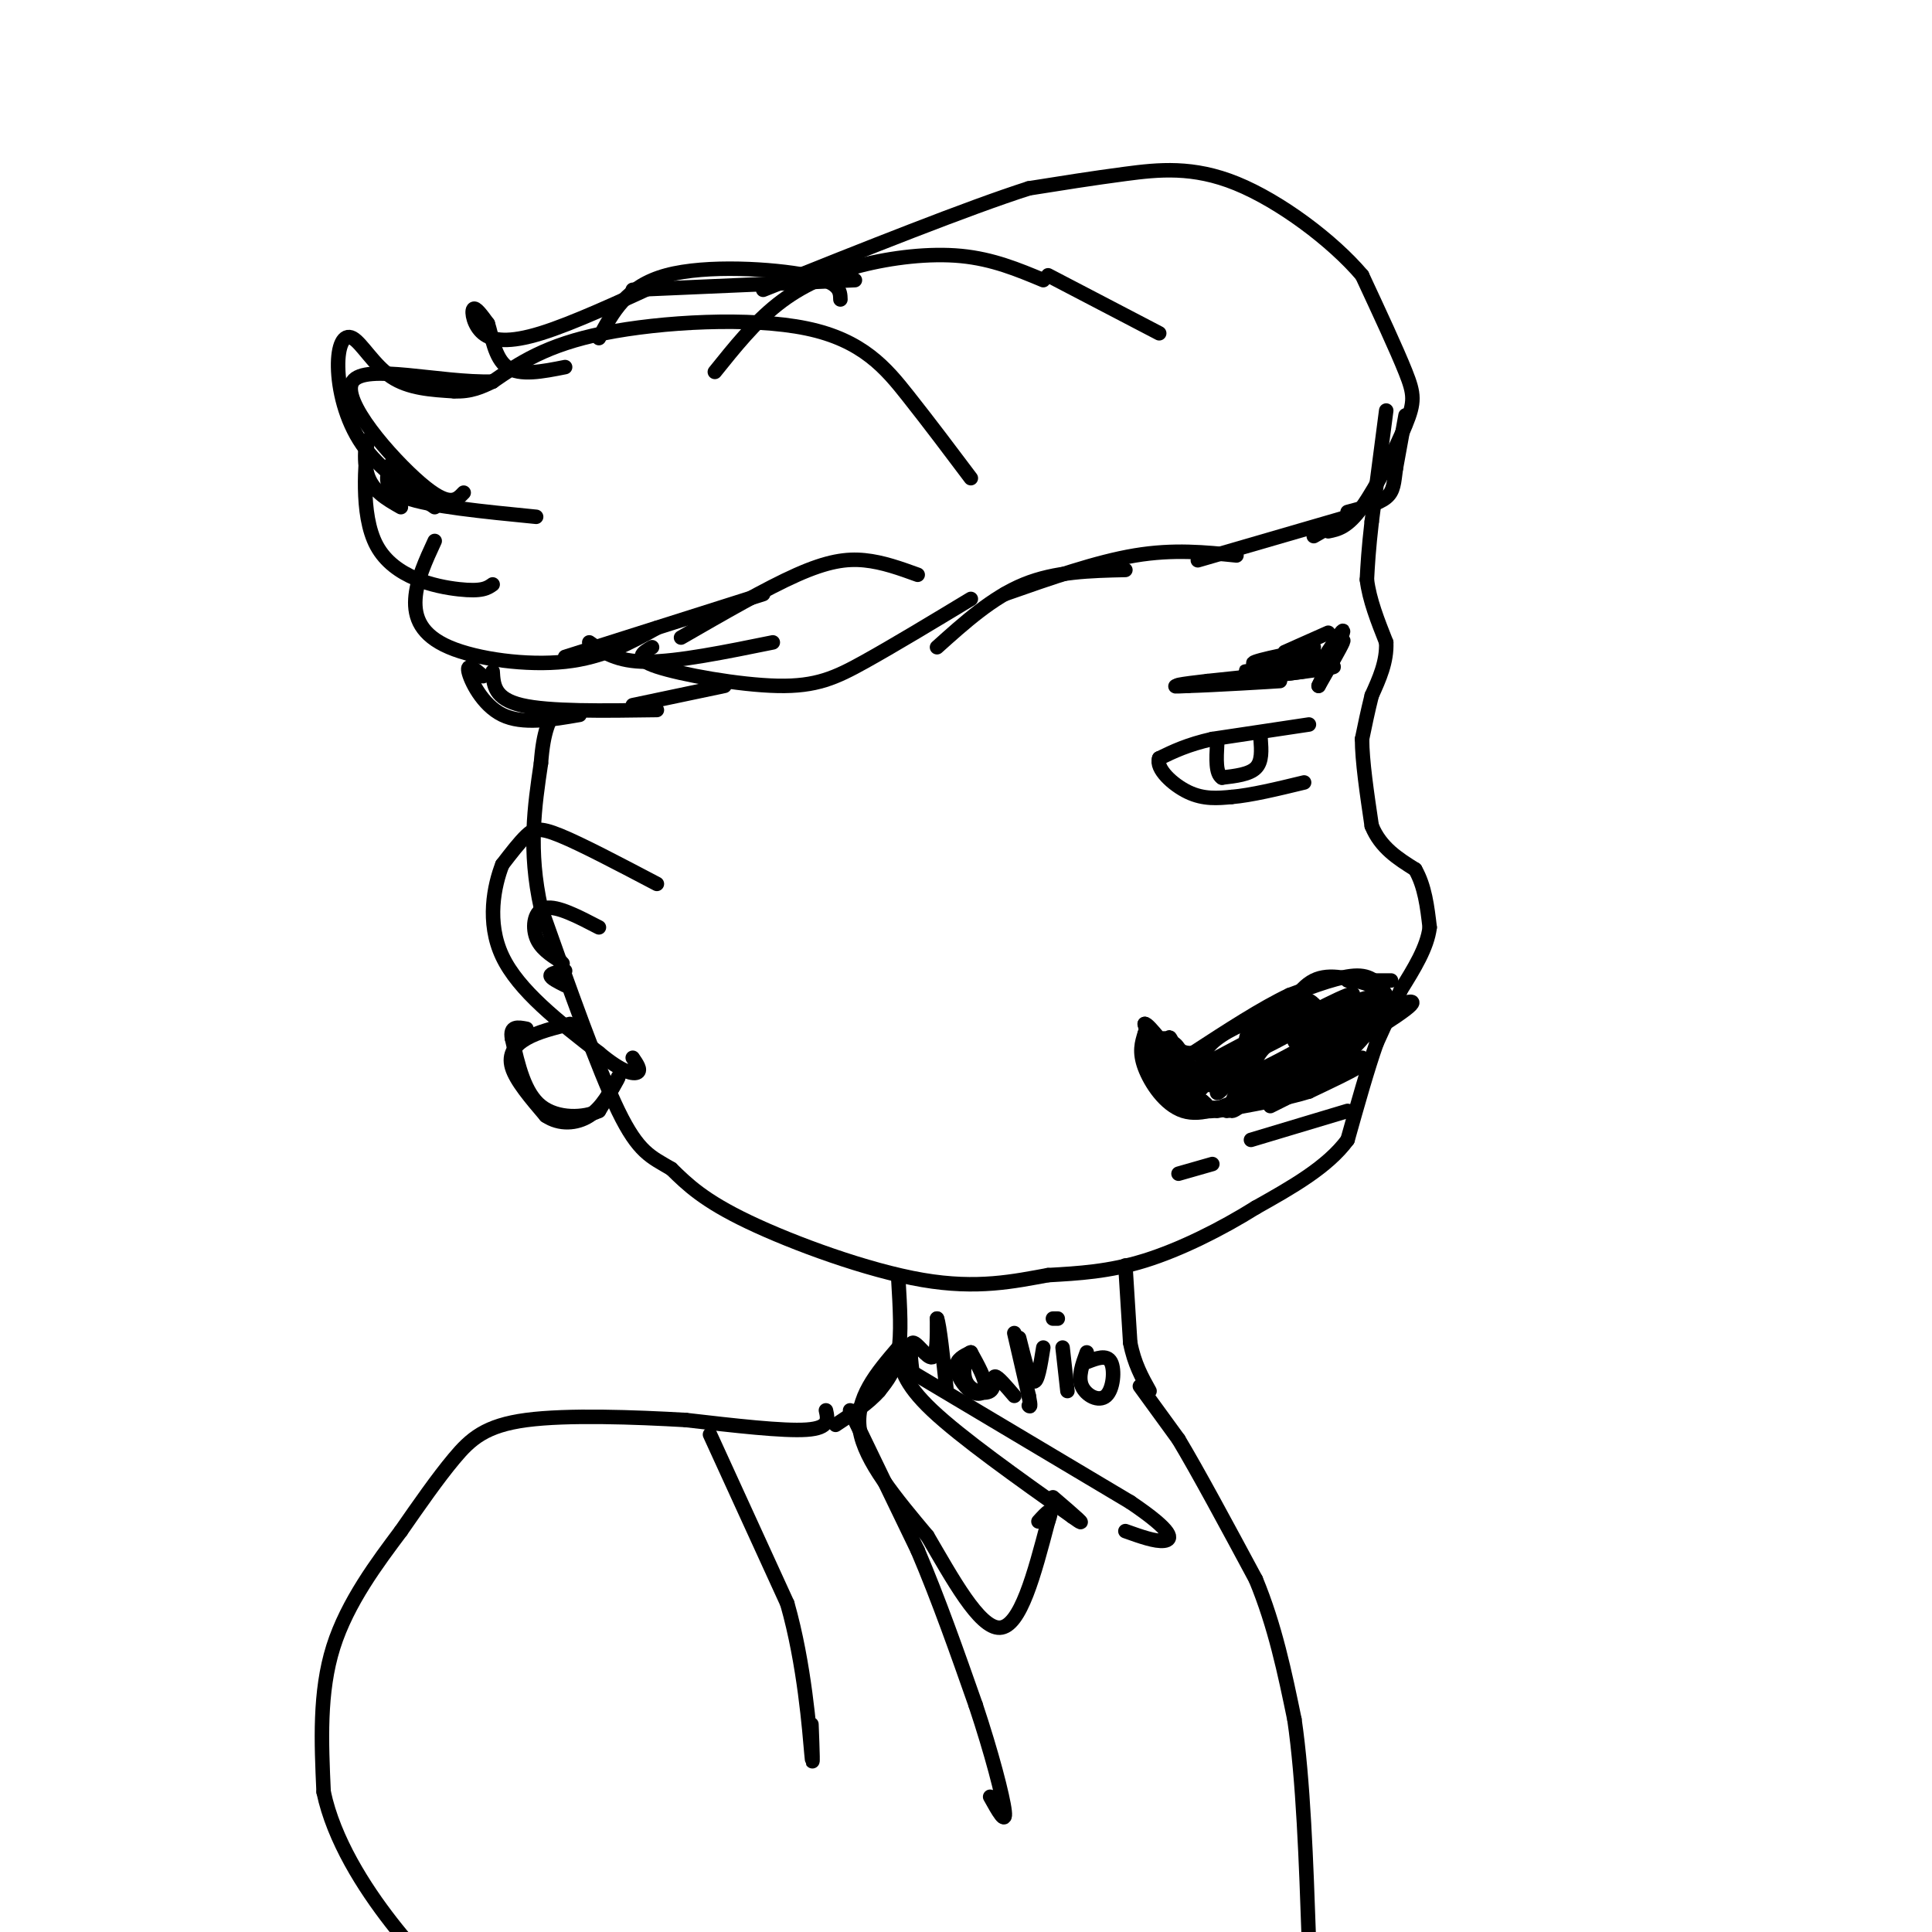 <svg viewBox='0 0 400 400' version='1.1' xmlns='http://www.w3.org/2000/svg' xmlns:xlink='http://www.w3.org/1999/xlink'><g fill='none' stroke='#000000' stroke-width='3' stroke-linecap='round' stroke-linejoin='round'><path d='M275,110c1.994,-0.399 3.988,-0.798 7,-5c3.012,-4.202 7.042,-12.208 9,-17c1.958,-4.792 1.845,-6.369 0,-11c-1.845,-4.631 -5.423,-12.315 -9,-20'/><path d='M282,57c-6.143,-7.238 -17.000,-15.333 -26,-19c-9.000,-3.667 -16.143,-2.905 -23,-2c-6.857,0.905 -13.429,1.952 -20,3'/><path d='M213,39c-12.500,4.000 -33.750,12.500 -55,21'/><path d='M240,69c0.000,0.000 -23.000,-12.000 -23,-12'/><path d='M216,58c-5.238,-2.185 -10.476,-4.369 -17,-5c-6.524,-0.631 -14.333,0.292 -21,2c-6.667,1.708 -12.190,4.202 -17,8c-4.810,3.798 -8.905,8.899 -13,14'/><path d='M177,58c0.000,0.000 -46.000,2.000 -46,2'/><path d='M174,62c-0.044,-1.822 -0.089,-3.644 -7,-5c-6.911,-1.356 -20.689,-2.244 -29,0c-8.311,2.244 -11.156,7.622 -14,13'/><path d='M138,58c-9.708,4.482 -19.417,8.964 -26,11c-6.583,2.036 -10.042,1.625 -12,0c-1.958,-1.625 -2.417,-4.464 -2,-5c0.417,-0.536 1.708,1.232 3,3'/><path d='M101,67c0.822,2.467 1.378,7.133 4,9c2.622,1.867 7.311,0.933 12,0'/><path d='M201,99c-4.232,-5.631 -8.464,-11.262 -13,-17c-4.536,-5.738 -9.375,-11.583 -21,-14c-11.625,-2.417 -30.036,-1.405 -42,1c-11.964,2.405 -17.482,6.202 -23,10'/><path d='M102,79c-10.845,0.321 -26.458,-3.875 -29,0c-2.542,3.875 7.988,15.821 14,21c6.012,5.179 7.506,3.589 9,2'/><path d='M81,96c-1.000,2.583 -2.000,5.167 3,7c5.000,1.833 16.000,2.917 27,4'/><path d='M90,105c-5.726,-3.923 -11.451,-7.847 -15,-13c-3.549,-5.153 -4.920,-11.536 -5,-16c-0.080,-4.464 1.132,-7.010 3,-6c1.868,1.010 4.391,5.574 8,8c3.609,2.426 8.305,2.713 13,3'/><path d='M94,81c3.500,0.167 5.750,-0.917 8,-2'/><path d='M83,105c-3.022,-1.716 -6.045,-3.432 -7,-7c-0.955,-3.568 0.156,-8.987 0,-6c-0.156,2.987 -1.581,14.381 2,21c3.581,6.619 12.166,8.463 17,9c4.834,0.537 5.917,-0.231 7,-1'/><path d='M90,112c-1.881,4.071 -3.762,8.143 -4,12c-0.238,3.857 1.167,7.500 7,10c5.833,2.500 16.095,3.857 24,3c7.905,-0.857 13.452,-3.929 19,-7'/><path d='M117,136c0.000,0.000 41.000,-13.000 41,-13'/><path d='M141,132c8.822,-5.089 17.644,-10.178 24,-13c6.356,-2.822 10.244,-3.378 14,-3c3.756,0.378 7.378,1.689 11,3'/><path d='M122,133c2.833,2.000 5.667,4.000 12,4c6.333,0.000 16.167,-2.000 26,-4'/><path d='M135,134c-2.000,1.167 -4.000,2.333 1,4c5.000,1.667 17.000,3.833 25,4c8.000,0.167 12.000,-1.667 18,-5c6.000,-3.333 14.000,-8.167 22,-13'/><path d='M194,134c5.750,-5.167 11.500,-10.333 18,-13c6.500,-2.667 13.750,-2.833 21,-3'/><path d='M208,123c9.500,-3.333 19.000,-6.667 27,-8c8.000,-1.333 14.500,-0.667 21,0'/><path d='M248,116c0.000,0.000 31.000,-9.000 31,-9'/><path d='M272,111c0.000,0.000 7.000,-4.000 7,-4'/><path d='M100,140c-1.689,-1.422 -3.378,-2.844 -3,-1c0.378,1.844 2.822,6.956 7,9c4.178,2.044 10.089,1.022 16,0'/><path d='M102,139c0.167,2.833 0.333,5.667 6,7c5.667,1.333 16.833,1.167 28,1'/><path d='M131,146c0.000,0.000 19.000,-4.000 19,-4'/><path d='M291,86c0.000,0.000 -2.000,11.000 -2,11'/><path d='M289,97c-0.400,2.911 -0.400,4.689 -2,6c-1.600,1.311 -4.800,2.156 -8,3'/><path d='M287,85c0.000,0.000 -3.000,23.000 -3,23'/><path d='M284,108c-0.667,5.833 -0.833,8.917 -1,12'/><path d='M283,120c0.500,4.167 2.250,8.583 4,13'/><path d='M287,133c0.167,4.000 -1.417,7.500 -3,11'/><path d='M284,144c-0.833,3.333 -1.417,6.167 -2,9'/><path d='M282,153c0.000,4.500 1.000,11.250 2,18'/><path d='M284,171c1.833,4.500 5.417,6.750 9,9'/><path d='M293,180c2.000,3.500 2.500,7.750 3,12'/><path d='M296,192c-0.500,4.167 -3.250,8.583 -6,13'/><path d='M290,205c-1.833,4.000 -3.417,7.500 -5,11'/><path d='M285,216c-1.833,5.167 -3.917,12.583 -6,20'/><path d='M279,236c-4.167,5.667 -11.583,9.833 -19,14'/><path d='M260,250c-7.178,4.489 -15.622,8.711 -23,11c-7.378,2.289 -13.689,2.644 -20,3'/><path d='M217,264c-7.024,1.274 -14.583,2.958 -26,1c-11.417,-1.958 -26.690,-7.560 -36,-12c-9.310,-4.440 -12.655,-7.720 -16,-11'/><path d='M139,242c-4.222,-2.511 -6.778,-3.289 -11,-12c-4.222,-8.711 -10.111,-25.356 -16,-42'/><path d='M112,188c-2.667,-12.000 -1.333,-21.000 0,-30'/><path d='M112,158c0.500,-6.833 1.750,-8.917 3,-11'/><path d='M136,183c-7.778,-4.089 -15.556,-8.178 -20,-10c-4.444,-1.822 -5.556,-1.378 -7,0c-1.444,1.378 -3.222,3.689 -5,6'/><path d='M104,179c-1.667,4.267 -3.333,11.933 0,19c3.333,7.067 11.667,13.533 20,20'/><path d='M124,218c4.933,4.133 7.267,4.467 8,4c0.733,-0.467 -0.133,-1.733 -1,-3'/><path d='M124,192c-4.311,-2.244 -8.622,-4.489 -11,-4c-2.378,0.489 -2.822,3.711 -2,6c0.822,2.289 2.911,3.644 5,5'/><path d='M116,199c0.833,0.833 0.417,0.417 0,0'/><path d='M117,201c-1.500,0.250 -3.000,0.500 -3,1c0.000,0.500 1.500,1.250 3,2'/><path d='M118,212c-3.311,0.822 -6.622,1.644 -9,3c-2.378,1.356 -3.822,3.244 -3,6c0.822,2.756 3.911,6.378 7,10'/><path d='M113,231c2.822,1.911 6.378,1.689 9,0c2.622,-1.689 4.311,-4.844 6,-8'/><path d='M128,223c0.333,-0.167 -1.833,3.417 -4,7'/><path d='M124,230c-3.022,1.489 -8.578,1.711 -12,-1c-3.422,-2.711 -4.711,-8.356 -6,-14'/><path d='M106,215c-0.500,-2.667 1.250,-2.333 3,-2'/><path d='M288,203c0.000,0.000 -9.000,0.000 -9,0'/><path d='M284,204c-4.333,-1.333 -8.667,-2.667 -12,-1c-3.333,1.667 -5.667,6.333 -8,11'/><path d='M269,207c0.000,0.000 -12.000,11.000 -12,11'/><path d='M260,215c-3.000,2.250 -6.000,4.500 -8,5c-2.000,0.500 -3.000,-0.750 -4,-2'/><path d='M256,218c-2.887,2.512 -5.774,5.024 -8,4c-2.226,-1.024 -3.792,-5.583 -5,-6c-1.208,-0.417 -2.060,3.310 -1,6c1.060,2.690 4.030,4.345 7,6'/><path d='M249,228c1.167,1.000 0.583,0.500 0,0'/><path d='M244,226c1.167,1.833 2.333,3.667 5,4c2.667,0.333 6.833,-0.833 11,-2'/><path d='M254,230c0.000,0.000 11.000,-4.000 11,-4'/><path d='M263,229c0.000,0.000 14.000,-7.000 14,-7'/><path d='M277,222c3.511,-1.533 5.289,-1.867 4,-1c-1.289,0.867 -5.644,2.933 -10,5'/><path d='M271,226c-4.833,1.500 -11.917,2.750 -19,4'/><path d='M258,227c-4.600,2.111 -9.200,4.222 -13,3c-3.800,-1.222 -6.800,-5.778 -8,-9c-1.200,-3.222 -0.600,-5.111 0,-7'/><path d='M237,214c1.022,0.911 3.578,6.689 6,9c2.422,2.311 4.711,1.156 7,0'/><path d='M240,218c0.500,-1.583 1.000,-3.167 1,-3c0.000,0.167 -0.500,2.083 -1,4'/><path d='M240,219c0.167,1.833 1.083,4.417 2,7'/><path d='M242,226c2.528,-0.943 7.849,-6.800 8,-6c0.151,0.800 -4.867,8.256 -4,8c0.867,-0.256 7.618,-8.223 9,-9c1.382,-0.777 -2.605,5.635 -3,7c-0.395,1.365 2.803,-2.318 6,-6'/><path d='M258,220c2.202,-2.607 4.708,-6.125 3,-3c-1.708,3.125 -7.631,12.893 -6,13c1.631,0.107 10.815,-9.446 20,-19'/><path d='M275,211c0.242,0.643 -9.152,11.750 -9,11c0.152,-0.750 9.848,-13.356 12,-15c2.152,-1.644 -3.242,7.673 -5,11c-1.758,3.327 0.121,0.663 2,-2'/><path d='M282,219c0.000,0.000 -26.000,10.000 -26,10'/><path d='M256,229c-6.933,1.244 -11.267,-0.644 -14,-4c-2.733,-3.356 -3.867,-8.178 -5,-13'/><path d='M237,212c0.679,-0.274 4.875,5.542 8,9c3.125,3.458 5.179,4.560 10,3c4.821,-1.560 12.411,-5.780 20,-10'/><path d='M275,214c5.333,-2.667 8.667,-4.333 12,-6'/><path d='M287,206c-1.333,-2.000 -2.667,-4.000 -6,-4c-3.333,0.000 -8.667,2.000 -14,4'/><path d='M267,206c-5.667,2.667 -12.833,7.333 -20,12'/><path d='M247,218c-4.202,0.488 -4.708,-4.292 -5,-3c-0.292,1.292 -0.369,8.655 2,10c2.369,1.345 7.185,-3.327 12,-8'/><path d='M256,217c4.978,-2.933 11.422,-6.267 11,-6c-0.422,0.267 -7.711,4.133 -15,8'/><path d='M273,209c-1.121,-1.375 -2.242,-2.750 -5,-2c-2.758,0.750 -7.152,3.624 -9,6c-1.848,2.376 -1.152,4.255 2,3c3.152,-1.255 8.758,-5.644 9,-7c0.242,-1.356 -4.879,0.322 -10,2'/><path d='M260,211c-3.801,1.309 -8.304,3.581 -10,6c-1.696,2.419 -0.587,4.986 7,2c7.587,-2.986 21.651,-11.526 23,-13c1.349,-1.474 -10.017,4.116 -16,8c-5.983,3.884 -6.583,6.062 -7,8c-0.417,1.938 -0.651,3.637 3,2c3.651,-1.637 11.186,-6.611 15,-10c3.814,-3.389 3.907,-5.195 4,-7'/><path d='M279,207c-2.544,0.410 -10.904,4.935 -15,8c-4.096,3.065 -3.927,4.671 -5,7c-1.073,2.329 -3.388,5.380 2,3c5.388,-2.380 18.480,-10.193 23,-14c4.520,-3.807 0.469,-3.608 -5,0c-5.469,3.608 -12.357,10.625 -9,10c3.357,-0.625 16.959,-8.893 21,-12c4.041,-3.107 -1.480,-1.054 -7,1'/><path d='M284,210c-3.498,1.493 -8.744,4.725 -10,7c-1.256,2.275 1.478,3.593 5,1c3.522,-2.593 7.831,-9.097 7,-11c-0.831,-1.903 -6.801,0.795 -11,3c-4.199,2.205 -6.628,3.916 -7,5c-0.372,1.084 1.314,1.542 3,2'/><path d='M279,230c0.000,0.000 -20.000,6.000 -20,6'/><path d='M251,241c0.000,0.000 -7.000,2.000 -7,2'/><path d='M276,135c1.250,-1.583 2.500,-3.167 2,-2c-0.500,1.167 -2.750,5.083 -5,9'/><path d='M273,142c0.556,-1.356 4.444,-9.244 5,-11c0.556,-1.756 -2.222,2.622 -5,7'/><path d='M275,131c0.000,0.000 -9.000,4.000 -9,4'/><path d='M272,134c0.000,0.000 -8.000,3.000 -8,3'/><path d='M269,134c-6.643,3.161 -13.286,6.321 -11,6c2.286,-0.321 13.500,-4.125 14,-5c0.500,-0.875 -9.714,1.179 -12,2c-2.286,0.821 3.357,0.411 9,0'/><path d='M269,137c3.278,0.140 6.971,0.491 3,1c-3.971,0.509 -15.608,1.175 -14,1c1.608,-0.175 16.459,-1.193 18,-1c1.541,0.193 -10.230,1.596 -22,3'/><path d='M254,141c1.022,-0.067 14.578,-1.733 16,-2c1.422,-0.267 -9.289,0.867 -20,2'/><path d='M250,141c-5.357,0.607 -8.750,1.125 -4,1c4.750,-0.125 17.643,-0.893 19,-1c1.357,-0.107 -8.821,0.446 -19,1'/><path d='M246,142c-3.500,0.167 -2.750,0.083 -2,0'/><path d='M271,150c0.000,0.000 -20.000,3.000 -20,3'/><path d='M251,153c-5.167,1.167 -8.083,2.583 -11,4'/><path d='M240,157c-0.778,2.133 2.778,5.467 6,7c3.222,1.533 6.111,1.267 9,1'/><path d='M255,165c4.000,-0.333 9.500,-1.667 15,-3'/><path d='M261,153c0.167,2.333 0.333,4.667 -1,6c-1.333,1.333 -4.167,1.667 -7,2'/><path d='M253,161c-1.333,-0.833 -1.167,-3.917 -1,-7'/><path d='M186,265c0.333,5.583 0.667,11.167 0,15c-0.667,3.833 -2.333,5.917 -4,8'/><path d='M182,288c-2.167,2.500 -5.583,4.750 -9,7'/><path d='M233,262c0.000,0.000 1.000,16.000 1,16'/><path d='M234,278c0.833,4.333 2.417,7.167 4,10'/><path d='M171,292c0.417,1.833 0.833,3.667 -4,4c-4.833,0.333 -14.917,-0.833 -25,-2'/><path d='M142,294c-10.571,-0.607 -24.500,-1.125 -33,0c-8.500,1.125 -11.571,3.893 -15,8c-3.429,4.107 -7.214,9.554 -11,15'/><path d='M83,317c-4.733,6.333 -11.067,14.667 -14,24c-2.933,9.333 -2.467,19.667 -2,30'/><path d='M67,371c2.089,9.911 8.311,19.689 14,27c5.689,7.311 10.844,12.156 16,17'/><path d='M189,285c-0.422,-3.467 -0.844,-6.933 0,-7c0.844,-0.067 2.956,3.267 4,3c1.044,-0.267 1.022,-4.133 1,-8'/><path d='M194,273c0.500,1.167 1.250,8.083 2,15'/><path d='M201,280c-1.500,0.714 -3.000,1.429 -3,3c0.000,1.571 1.500,4.000 3,5c1.500,1.000 3.000,0.571 3,-1c0.000,-1.571 -1.500,-4.286 -3,-7'/><path d='M201,280c-0.990,0.094 -1.967,3.829 -1,6c0.967,2.171 3.876,2.777 5,2c1.124,-0.777 0.464,-2.936 1,-3c0.536,-0.064 2.268,1.968 4,4'/><path d='M211,277c1.083,4.333 2.167,8.667 3,9c0.833,0.333 1.417,-3.333 2,-7'/><path d='M220,279c0.000,0.000 1.000,9.000 1,9'/><path d='M225,280c-0.929,2.524 -1.857,5.048 -1,7c0.857,1.952 3.500,3.333 5,2c1.500,-1.333 1.857,-5.381 1,-7c-0.857,-1.619 -2.929,-0.810 -5,0'/><path d='M219,273c0.000,0.000 -1.000,0.000 -1,0'/><path d='M210,276c0.000,0.000 3.000,13.000 3,13'/><path d='M213,289c0.500,2.500 0.250,2.250 0,2'/><path d='M236,287c0.000,0.000 8.000,11.000 8,11'/><path d='M244,298c4.000,6.667 10.000,17.833 16,29'/><path d='M260,327c4.000,9.667 6.000,19.333 8,29'/><path d='M268,356c1.833,12.500 2.417,29.250 3,46'/><path d='M271,402c0.500,7.667 0.250,3.833 0,0'/><path d='M147,297c0.000,0.000 16.000,35.000 16,35'/><path d='M163,332c3.600,12.600 4.600,26.600 5,31c0.400,4.400 0.200,-0.800 0,-6'/><path d='M176,292c0.000,0.000 14.000,29.000 14,29'/><path d='M190,321c4.333,10.167 8.167,21.083 12,32'/><path d='M202,353c3.333,10.000 5.667,19.000 6,22c0.333,3.000 -1.333,0.000 -3,-3'/><path d='M186,279c-4.500,5.250 -9.000,10.500 -8,17c1.000,6.500 7.500,14.250 14,22'/><path d='M192,318c5.067,8.622 10.733,19.178 15,19c4.267,-0.178 7.133,-11.089 10,-22'/><path d='M217,315c1.333,-3.667 -0.333,-1.833 -2,0'/><path d='M186,280c0.500,3.167 1.000,6.333 7,12c6.000,5.667 17.500,13.833 29,22'/><path d='M222,314c4.167,3.000 0.083,-0.500 -4,-4'/><path d='M187,283c0.000,0.000 47.000,28.000 47,28'/><path d='M234,311c9.222,6.222 8.778,7.778 7,8c-1.778,0.222 -4.889,-0.889 -8,-2'/></g>
</svg>
